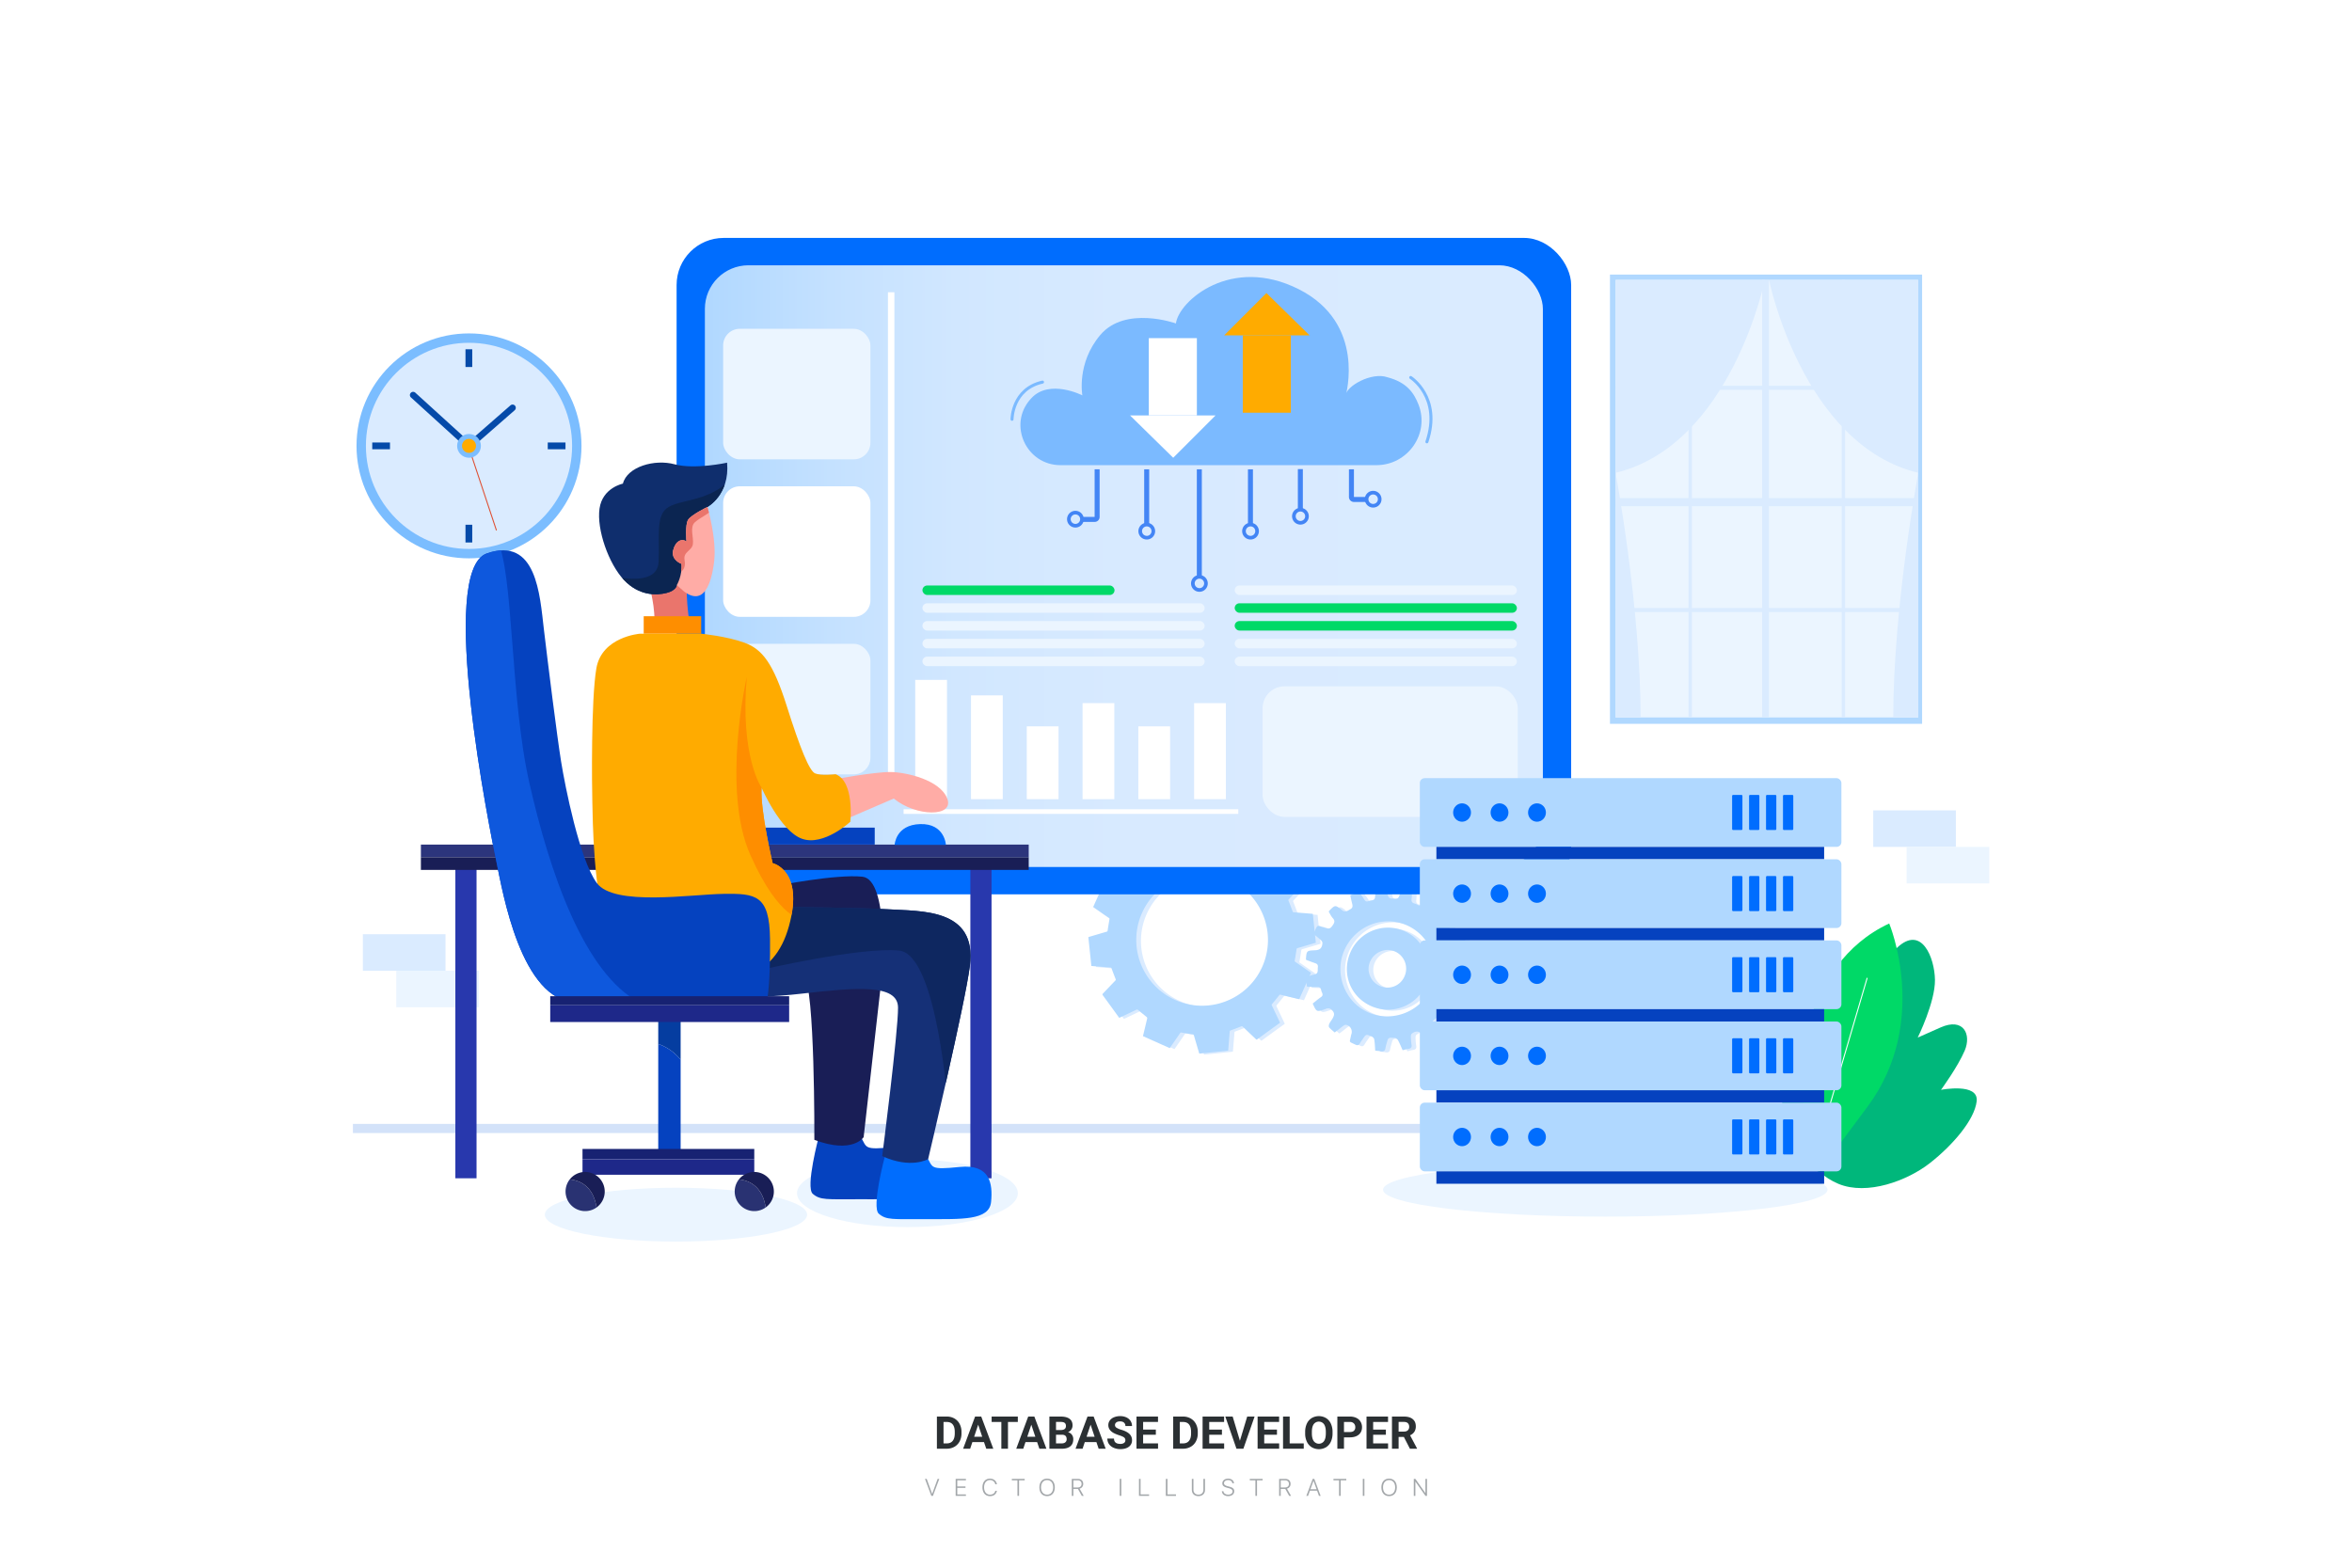 <svg xmlns="http://www.w3.org/2000/svg" xmlns:xlink="http://www.w3.org/1999/xlink" viewBox="0 0 4680 3120"><defs><style>.cls-1{fill:#0f2e6d;}.cls-2{fill:#ffaca6;}.cls-3{fill:#153077;}.cls-4{fill:#ffab00;}.cls-5{fill:#0542bf;}.cls-6{fill:#fff;}.cls-7{fill:#2b3033;}.cls-8{fill:#a3a7aa;}.cls-9{fill:#7bbdff;}.cls-10,.cls-17{fill:#daebff;}.cls-11{fill:#054aa9;}.cls-12,.cls-16,.cls-22,.cls-39{fill:none;}.cls-12{stroke:#de4d30;}.cls-12,.cls-22,.cls-39{stroke-linecap:round;stroke-linejoin:round;}.cls-12,.cls-39{stroke-width:2px;}.cls-13{fill:#ebf5ff;}.cls-14{fill:#d3e2f9;}.cls-15,.cls-18{fill:#b0d8ff;}.cls-17,.cls-18{fill-rule:evenodd;}.cls-19{fill:#006dfe;}.cls-20{fill:url(#linear-gradient);}.cls-21{fill:#7bbaff;}.cls-22{stroke:#7bbaff;stroke-width:6px;}.cls-23{fill:#4385f5;}.cls-24{fill:#2838ad;}.cls-25{fill:#2c357c;}.cls-26{fill:#191e56;}.cls-27{fill:#ea756c;}.cls-28{clip-path:url(#clip-path);}.cls-29{fill:#0b2551;}.cls-30{clip-path:url(#clip-path-2);}.cls-31{fill:#fe8e00;}.cls-32{clip-path:url(#clip-path-3);}.cls-33{fill:#0e2760;}.cls-34{clip-path:url(#clip-path-4);}.cls-35{clip-path:url(#clip-path-5);}.cls-36{fill:#0e58dd;}.cls-37{fill:#00b77b;}.cls-38{fill:#00d967;}.cls-39{stroke:#fff;}.cls-40{fill:#053da0;}.cls-41{fill:#172272;}.cls-42{fill:#1e2889;}.cls-43{fill:#293272;}</style><linearGradient id="linear-gradient" x1="1402.56" y1="1126.71" x2="3070.01" y2="1126.71" gradientUnits="userSpaceOnUse"><stop offset="0" stop-color="#b0d8ff"/><stop offset="0.02" stop-color="#b3d9ff"/><stop offset="0.15" stop-color="#c4e1ff"/><stop offset="0.3" stop-color="#d1e7ff"/><stop offset="0.51" stop-color="#d8eaff"/><stop offset="1" stop-color="#daebff"/></linearGradient><clipPath id="clip-path"><path class="cls-1" d="M1402.69,1019.18l5-10.27s44.72-24.18,39.08-88.1c0,0-64.58,14.13-104.33,3.25s-94.4,4.7-103,38.48c0,0-40.58,8-46.54,49.69s18.38,110.3,48.69,142.09,64.59,30.81,84.46,25.84,20.7-15.57,20.7-15.57l24.18-21.86Z"/></clipPath><clipPath id="clip-path-2"><path class="cls-2" d="M1407.66,1008.91s18.88,63.27,13.25,109.31-21.2,86.78-59,59.62c-13.58-11.59-15.24-13.25-15.24-13.25s11.27-18.88,9.28-42.39c0,0-21.2-7.62-16.56-26.83s17.88-24.52,26.49-17.56c0,0-3-33.45,3.32-43.39S1407.66,1008.91,1407.66,1008.91Z"/></clipPath><clipPath id="clip-path-3"><path class="cls-3" d="M1542.1,1797.62l25.2,7.45s150.51,1.47,198,4.5c67.14,4.28,179.08-2.7,164.62,112.48-9.38,74.67-83.12,384.8-83.12,384.8s-33.94,20.23-91.39-5.95c0,0,32-248.41,31.49-295.86s-83.69-39.8-194.37-27.19c-101.68,11.58-261.22,13.07-311.64-34Z"/></clipPath><clipPath id="clip-path-4"><path class="cls-4" d="M1285.9,1261.21h-12.68s-75.81,5.93-86.6,69.06-8.8,236-8,265.46,1.53,189.2,32.46,260.42,68.34,94.41,155.39,97.56,173.37-.44,203.59-111.23-32.7-124.61-32.7-124.61-24.85-104.88-22-150.2c0,0,37.46,86.58,80.62,101.68s96-33.92,96-33.92,8.7-80.19-29.39-94.59c0,0-28.84,3.46-40.77-1.67-11.22-4.82-29.18-48.12-56.29-133.9s-48.87-113.13-83.94-126.08-86.33-18-86.33-18Z"/></clipPath><clipPath id="clip-path-5"><path class="cls-5" d="M1526.81,1986.85s6.3-29.7,5.4-117.89-28.8-90.89-92.69-90-217.77,25.2-252-21.59-63-191.68-71.09-242.07-26.1-194.38-34.2-262.77-14.39-185.37-113.38-151.18,6.3,553.43,18.9,613.72,48.59,276.69,159.28,280.53S1526.81,1986.85,1526.81,1986.85Z"/></clipPath></defs><title>04</title><g id="Layer_2" data-name="Layer 2"><g id="Layer_1-2" data-name="Layer 1"><rect class="cls-6" width="4680" height="3120"/><path class="cls-7" d="M1864.25,2883.23v-64h19.69a29.84,29.84,0,0,1,15.09,3.8,26.5,26.5,0,0,1,10.4,10.81,33.33,33.33,0,0,1,3.73,15.93v2.94a33.41,33.41,0,0,1-3.67,15.87,26.12,26.12,0,0,1-10.35,10.76,30.09,30.09,0,0,1-15.07,3.87Zm13.18-53.3v42.71h6.38q7.73,0,11.82-5t4.17-14.46v-3.38q0-9.77-4-14.79t-11.82-5Z"/><path class="cls-7" d="M1957.94,2870.05h-23.11l-4.4,13.18h-14l23.82-64h12.22l24,64h-14Zm-19.55-10.68h16l-8-23.95Z"/><path class="cls-7" d="M2025.27,2829.93h-19.6v53.3h-13.19v-53.3h-19.33v-10.68h52.12Z"/><path class="cls-7" d="M2063.63,2870.05h-23.12l-4.39,13.18h-14l23.82-64h12.22l24,64h-14Zm-19.56-10.68h16l-8-23.95Z"/><path class="cls-7" d="M2088.06,2883.23v-64h22.42q11.64,0,17.66,4.46t6,13.07a14.42,14.42,0,0,1-2.41,8.28,14.07,14.07,0,0,1-6.73,5.26,13.51,13.51,0,0,1,7.76,5,14.68,14.68,0,0,1,2.83,9.14q0,9.24-5.89,14t-16.78,4.83Zm13.19-37.18H2111q10-.16,10-8,0-4.35-2.53-6.26c-1.68-1.28-4.34-1.91-8-1.91h-9.23Zm0,9.32v17.27h11.29q4.66,0,7.27-2.22a7.59,7.59,0,0,0,2.62-6.13q0-8.79-9.1-8.92Z"/><path class="cls-7" d="M2181.62,2870.05h-23.11l-4.4,13.18h-14l23.82-64h12.22l23.95,64h-14Zm-19.55-10.68h16l-8-23.95Z"/><path class="cls-7" d="M2239.24,2866.44a6.75,6.75,0,0,0-2.64-5.73q-2.64-2-9.49-4.22a68.14,68.14,0,0,1-10.86-4.37q-10.89-5.89-10.9-15.87a15.46,15.46,0,0,1,2.93-9.25,19,19,0,0,1,8.39-6.35,31.65,31.65,0,0,1,12.28-2.28,28.87,28.87,0,0,1,12.22,2.48,19.52,19.52,0,0,1,8.33,7,18.41,18.41,0,0,1,3,10.28h-13.18a8.61,8.61,0,0,0-2.77-6.83c-1.84-1.63-4.44-2.44-7.78-2.44s-5.73.68-7.51,2a6.45,6.45,0,0,0-2.68,5.39,6.16,6.16,0,0,0,3.14,5.23,35.67,35.67,0,0,0,9.25,3.95q11.25,3.39,16.39,8.4a16.71,16.71,0,0,1,5.14,12.48,15.4,15.4,0,0,1-6.28,13q-6.29,4.72-16.92,4.72a32.74,32.74,0,0,1-13.45-2.7,21.29,21.29,0,0,1-9.25-7.41,19,19,0,0,1-3.18-10.9h13.22q0,10.61,12.66,10.6a12.29,12.29,0,0,0,7.34-1.92A6.21,6.21,0,0,0,2239.24,2866.44Z"/><path class="cls-7" d="M2299.88,2855.41h-25.31v17.23h29.7v10.59h-42.89v-64h42.81v10.68h-29.62v15.25h25.31Z"/><path class="cls-7" d="M2334.42,2883.23v-64h19.69a29.81,29.81,0,0,1,15.09,3.8,26.5,26.5,0,0,1,10.4,10.81,33.33,33.33,0,0,1,3.73,15.93v2.94a33.41,33.41,0,0,1-3.67,15.87,26.12,26.12,0,0,1-10.35,10.76,30.09,30.09,0,0,1-15.07,3.87Zm13.18-53.3v42.71H2354q7.72,0,11.82-5t4.17-14.46v-3.38q0-9.77-4-14.79t-11.82-5Z"/><path class="cls-7" d="M2431.41,2855.41H2406.1v17.23h29.7v10.59h-42.89v-64h42.8v10.68H2406.1v15.25h25.31Z"/><path class="cls-7" d="M2467.18,2867.37l14.5-48.12h14.68l-22.28,64h-13.76l-22.19-64h14.64Z"/><path class="cls-7" d="M2540.88,2855.41h-25.32v17.23h29.71v10.59h-42.89v-64h42.8v10.68h-29.62v15.25h25.32Z"/><path class="cls-7" d="M2566.19,2872.64h28v10.59H2553v-64h13.19Z"/><path class="cls-7" d="M2651.49,2852.69a38.74,38.74,0,0,1-3.34,16.57,25.18,25.18,0,0,1-9.56,11,28.25,28.25,0,0,1-28.46.05,25.36,25.36,0,0,1-9.66-10.92A37.49,37.49,0,0,1,2597,2853v-3.16a38.46,38.46,0,0,1,3.41-16.64,25.42,25.42,0,0,1,9.62-11,28.25,28.25,0,0,1,28.44,0,25.42,25.42,0,0,1,9.62,11,38.32,38.32,0,0,1,3.41,16.59Zm-13.36-2.9q0-10.07-3.61-15.29a12.73,12.73,0,0,0-20.52-.07q-3.6,5.16-3.65,15.14v3.12q0,9.79,3.61,15.2a12.61,12.61,0,0,0,20.56.2q3.57-5.21,3.61-15.18Z"/><path class="cls-7" d="M2674.25,2860.69v22.54h-13.18v-64h25a29,29,0,0,1,12.68,2.63,19.45,19.45,0,0,1,8.41,7.5,20.9,20.9,0,0,1,3,11q0,9.41-6.44,14.83t-17.82,5.43Zm0-10.68H2686q5.22,0,8-2.46a9,9,0,0,0,2.75-7,10.56,10.56,0,0,0-2.77-7.61,10.3,10.3,0,0,0-7.64-3h-12.09Z"/><path class="cls-7" d="M2757.61,2855.41H2732.3v17.23H2762v10.59h-42.89v-64h42.8v10.68H2732.3v15.25h25.31Z"/><path class="cls-7" d="M2793.43,2859.81h-10.5v23.42h-13.19v-64h23.78q11.34,0,17.49,5.05t6.15,14.28a19.66,19.66,0,0,1-2.83,10.92,19.33,19.33,0,0,1-8.6,7l13.85,26.15v.61h-14.15Zm-10.5-10.68h10.63c3.31,0,5.88-.84,7.69-2.53a9,9,0,0,0,2.73-7,9.68,9.68,0,0,0-2.57-7.12q-2.58-2.59-7.89-2.59h-10.59Z"/><path class="cls-8" d="M1853.19,2977.06l-12.66-33.82h3.4l10.78,29.83h.14l10.81-29.83H1869l-12.66,33.82Z"/><path class="cls-8" d="M1922,2977.06h-20.42v-33.82H1922v2.91h-17.23v12.16h16.36v2.86h-16.36v13H1922Z"/><path class="cls-8" d="M1954.85,2960.07c0-10.6,5.88-17.37,15.07-17.37,7.15,0,12.8,4.66,13.71,11.27h-3.21a10.4,10.4,0,0,0-10.5-8.29c-7.17,0-11.79,5.6-11.79,14.39s4.62,14.55,11.81,14.55c5.39,0,9.47-2.88,10.48-7.57h3.21c-1.19,6.59-6.37,10.55-13.71,10.55C1960.71,2977.6,1954.85,2970.78,1954.85,2960.07Z"/><path class="cls-8" d="M2024.52,2977.06v-30.91h-11.15v-2.91h25.55v2.91h-11.18v30.91Z"/><path class="cls-8" d="M2098.86,2960.16c0,10.71-5.93,17.44-15.37,17.44s-15.35-6.73-15.35-17.44,5.93-17.46,15.35-17.46S2098.86,2949.45,2098.86,2960.16Zm-27.44,0c0,8.86,4.66,14.46,12.07,14.46s12.09-5.6,12.09-14.46-4.69-14.48-12.09-14.48S2071.42,2951.28,2071.42,2960.16Z"/><path class="cls-8" d="M2135.82,2977.06h-3.19v-33.82h11.93c6.61,0,10.83,3.87,10.83,9.89a9.37,9.37,0,0,1-7.24,9.56l8.2,14.37h-3.75l-7.78-13.85h-9Zm0-16.69h8.48c4.93,0,7.78-2.62,7.78-7.15s-3-7.12-7.89-7.12h-8.37Z"/><path class="cls-8" d="M2228,2977.06v-33.82h3.19v33.82Z"/><path class="cls-8" d="M2286.46,2977.06h-20.13v-33.82h3.19v30.91h16.94Z"/><path class="cls-8" d="M2339.92,2977.06h-20.13v-33.82H2323v30.91h17Z"/><path class="cls-8" d="M2374.72,2965.06c0,5.67,3.7,9.56,9.89,9.56s9.89-3.89,9.89-9.56v-21.82h3.21v22c0,7.29-5,12.35-13.1,12.35s-13.08-5.06-13.08-12.35v-22h3.19Z"/><path class="cls-8" d="M2434.38,2967.87c.36,4.06,4.18,6.82,9.47,6.82,5.07,0,8.7-2.76,8.7-6.56,0-3.16-2.18-5-7.2-6.31l-4.19-1.07c-6.26-1.6-9-4.25-9-8.7,0-5.46,4.92-9.35,11.58-9.35s11.41,3.89,11.6,9.26h-3.21c-.3-3.82-3.68-6.35-8.48-6.35s-8.16,2.6-8.16,6.32c0,2.91,2.11,4.62,7.08,5.89l3.65.93c6.8,1.72,9.66,4.32,9.66,9,0,5.93-4.78,9.82-12.26,9.82-7.08,0-12-3.92-12.4-9.73Z"/><path class="cls-8" d="M2498,2977.06v-30.91h-11.16v-2.91h25.55v2.91H2501.2v30.91Z"/><path class="cls-8" d="M2548.4,2977.06h-3.19v-33.82h11.93c6.61,0,10.83,3.87,10.83,9.89a9.37,9.37,0,0,1-7.24,9.56l8.2,14.37h-3.75l-7.78-13.85h-9Zm0-16.69h8.48c4.93,0,7.79-2.62,7.79-7.15s-3-7.12-7.9-7.12h-8.37Z"/><path class="cls-8" d="M2620.7,2966.7h-14.2l-3.75,10.36h-3.4l12.65-33.82h3.19l12.63,33.82h-3.37Zm-13.24-2.77h12.28l-6.07-16.73h-.14Z"/><path class="cls-8" d="M2664.48,2977.06v-30.91h-11.16v-2.91h25.55v2.91h-11.18v30.91Z"/><path class="cls-8" d="M2711.7,2977.06v-33.82h3.18v33.82Z"/><path class="cls-8" d="M2779.38,2960.16c0,10.71-5.93,17.44-15.37,17.44s-15.36-6.73-15.36-17.44,5.93-17.46,15.36-17.46S2779.38,2949.45,2779.38,2960.16Zm-27.44,0c0,8.86,4.66,14.46,12.07,14.46s12.09-5.6,12.09-14.46-4.69-14.48-12.09-14.48S2751.94,2951.28,2751.94,2960.16Z"/><path class="cls-8" d="M2813.15,2977.06v-33.82h3.16l19.83,28.24h.17v-28.24h3.16v33.82h-3.09l-19.9-28.27h-.17v28.27Z"/><circle class="cls-9" cx="933.23" cy="887.37" r="223.83"/><circle class="cls-10" cx="933.23" cy="887.37" r="205.14"/><path class="cls-11" d="M933.23,893.79a6.45,6.45,0,0,1-4.32-1.67L817.6,790.88a6.42,6.42,0,0,1,8.63-9.5l107.09,97.39,82.37-72a6.42,6.42,0,1,1,8.45,9.67L937.46,892.2A6.41,6.41,0,0,1,933.23,893.79Z"/><rect class="cls-11" x="926.23" y="1044.34" width="13.44" height="35.29"/><rect class="cls-11" x="926.23" y="695.11" width="13.44" height="35.29"/><rect class="cls-11" x="751.62" y="869.73" width="13.44" height="35.29" transform="translate(1645.71 129.03) rotate(90)"/><rect class="cls-11" x="1100.85" y="869.73" width="13.44" height="35.29" transform="translate(1994.94 -220.2) rotate(90)"/><line class="cls-12" x1="933.23" y1="891.43" x2="987.57" y2="1054.84"/><circle class="cls-9" cx="933.23" cy="887.37" r="23.67"/><circle class="cls-4" cx="933.23" cy="887.37" r="13.94"/><rect class="cls-10" x="722.04" y="1859.25" width="164.42" height="72.7"/><rect class="cls-13" x="788.53" y="1931.95" width="164.42" height="72.7"/><ellipse class="cls-13" cx="1345.04" cy="2417.4" rx="260.97" ry="53.59"/><ellipse class="cls-13" cx="3194.17" cy="2367.74" rx="442.23" ry="53.59"/><ellipse class="cls-13" cx="1805.62" cy="2374.69" rx="219.72" ry="67.49"/><rect class="cls-14" x="702.22" y="2236.78" width="3190.37" height="18.2"/><rect class="cls-15" x="3203.48" y="546.46" width="621.12" height="894.1"/><rect class="cls-13" x="3214.65" y="557.09" width="602.12" height="870.76"/><polygon class="cls-10" points="3816.77 991.28 3519.77 991.28 3519.77 557.09 3506.3 557.09 3506.3 991.28 3214.66 991.28 3214.66 1007.46 3506.3 1007.46 3506.3 1427.85 3519.77 1427.85 3519.77 1007.46 3816.77 1007.46 3816.77 991.28"/><rect class="cls-16" x="3366.51" y="775.93" width="298.1" height="434.07"/><path class="cls-10" d="M3671.35,775.93h145.43v-8.1H3671.35V557.09h-6.74V767.83h-298.1V557.09h-6.74V767.83H3214.65v8.1h145.12V1210H3214.65v8.09h145.12v209.77h6.74V1218.08h298.1v209.77h6.74V1218.08h145.43V1210H3671.35ZM3664.61,1210h-298.1V775.93h298.1Z"/><path class="cls-10" d="M3511.68,557.09s-66.92,328.41-297,383.9c0,0,49.8,265.45,49.8,486.86h-49.8V557.09Z"/><path class="cls-10" d="M3519.94,557.09S3586.87,885.5,3817,941c0,0-49.8,265.45-49.8,486.86H3817V557.09Z"/><path class="cls-17" d="M2800.35,2092.24c-3.17-7-5.87-13.91-9.48-20.33-1.23-2.21-4.9-4.63-7.15-4.36-4.73.56-11.46-2.62-13.58,5.12-1.36,4.95-3.06,9.84-3.88,14.87-.93,5.78-3.74,7.83-9.4,6.77-3.48-.65-7-.83-11.08-1.27-.6-7.78-.73-15.23-2-22.48-.41-2.36-3.45-5.34-5.87-6-4.36-1.26-9.41-5.8-13.64.6-3,4.49-6.31,8.76-9.05,13.38-2.28,3.86-4.65,4.57-8.77,2.64-14.57-6.82-11.56-3.74-9-17.76.28-1.51.87-3,1.23-4.45,2-8-3.61-16.48-11.7-17.29-1.68-.16-3.7,1.27-5.28,2.37-2.74,1.89-5.24,4.12-7.87,6.17s-5.27,4-8.73,6.68c-3.73-3.31-7.8-6.36-11-10.13-1.13-1.31-.84-4.7,0-6.63,1.51-3.48,3.94-6.57,6-9.84,5.6-9.11,4.94-13.64-3.44-20.36-1.31-1.05-3.7-1.19-5.53-1-2,.17-3.91,1.19-5.85,1.84-16.27,5.47-16.27,5.47-24-11.4,5.37-4.23,10.72-8.89,16.53-12.87,4.47-3.07,3.26-6.42,1.55-10-1.91-4-.94-10.23-8.3-10.08-6.87.15-13.74-.35-21-.58-1.16-6.27-2.21-12-3.38-18.32,6-2.1,11.41-4.82,17.1-5.78,9.69-1.65,7-8.69,7.78-14.69.88-6.65-3.68-7.45-8.09-9-5.28-1.8-10.48-3.84-15-5.52-.5-1.21-.7-1.46-.68-1.68,1.42-16.81,1.42-16.81,18-17.53,9.83-.43,14.13-4.32,14.82-14.14.13-1.87-1.21-4.37-2.66-5.72-4.69-4.35-9.75-8.29-14.58-12.32a4.54,4.54,0,0,1,0-1.69c8.57-18.82,5.27-16.21,22.92-10.53,5.85,1.89,9.72,1.93,13.66-3.68,3.82-5.44,7-9.69,1.3-15.91-3.38-3.7-5.51-8.53-8-12.58a8.28,8.28,0,0,1,.87-1.91c11.58-11.72,12-12.28,25-1.64,7.1,5.83,11.12,1.61,16.71-1.34,5.93-3.13,5-7.35,3.73-12.28s-2.26-10-3.51-15.65l17-7.8c3.79,5.59,7.58,10.72,10.86,16.16,2.33,3.84,5.28,4.77,9,3,4.52-2.18,12.09.37,12.53-8.35.31-6.36,1.33-12.68,2.1-19.63l18.38-1.91c1.65,5.87,3.66,11.64,4.82,17.57,1,5.19,3.4,7.53,8.76,7.35,5.55-.19,12.21,2.78,14.13-5.92a4,4,0,0,1,.32-.7c7.2-15.76,7.2-15.76,25.19-11-.32,6.28-.34,12.83-1.08,19.3-1,8.64,6.78,7.55,11,10.36,3.48,2.33,6.74,2.84,10-1.19,3.85-4.75,8.45-8.88,13.27-13.83,4.19,2.5,8.51,4.67,12.29,7.55,1.26,1,2,4,1.48,5.59a67.64,67.64,0,0,1-5.55,12.67c-2.74,4.84-1.39,7.74,2.17,11.9,6.13,7.14,11.71,8.48,19.34,2.79,3.63-2.71,8-4.42,11.7-6.39a6.05,6.05,0,0,1,1.28.58c11.79,12.19,11.79,12.19.51,24.77-7.18,8-7.15,14.29.66,22,1.28,1.27,4.14,1.56,6.17,1.34,6.6-.72,13.16-1.88,20.25-2.95l6,17.47c-5.71,3.14-11.61,6.63-17.72,9.68-3.69,1.84-5.14,3.76-4.35,8.31,2.18,12.79,1.89,12.83,14.74,15.35,4.48.88,8.95,1.84,13.92,2.86,0,6-.06,11.54-.1,17.86-7.2,1.37-14.14,3-21.18,4-8.59,1.14-5.57,8.4-7.42,13.08-1.69,4.31-.26,7.19,4,9.3,5.94,3,11.63,6.41,17.06,9.45.26,1.12.55,1.63.46,2.07-3.34,15.68-3.32,15.51-18.83,13.5-6.07-.79-12.2-4.09-17.16,4.53-4.25,7.37-4.9,12.14,1.85,17.4a32.49,32.49,0,0,1,4.18,4.49c7.24,8.25,7,8.11.63,16.72-3.11,4.19-5.94,5.87-10.68,2.56-2.71-1.9-6.21-2.72-8.78-4.74-6.34-5-11.21-4.49-17.16,1.36-4.48,4.4-5.76,7.8-2.62,13.14,1.41,2.4,2.11,5.22,3.16,7.84,4.53,11.32,4.27,12.29-7.16,17.53a7.62,7.62,0,0,1-6.55-.85c-3.22-2.45-5.78-5.78-8.59-8.76-7.14-7.53-14.34-8.24-22.06-1.74-1.21,1-1.67,3.54-1.61,5.35a106.55,106.55,0,0,0,1.31,16.08c.95,5.17-.77,7.61-5.76,8.5C2808.35,2090.1,2804.69,2091.19,2800.35,2092.24ZM2685,1891.59c-21.58,46.38-.92,103.24,45.28,124.6,47.45,21.94,104.58.67,126.66-47.15,21.31-46.18-.12-103.18-46.91-124.79C2763.08,1822.55,2707.35,1843.65,2685,1891.59Z"/><path class="cls-17" d="M2737.5,2004.33c-41.59-18.56-59.42-65.71-40.75-107.74a81.13,81.13,0,0,1,107.75-41.1c40.35,18.1,59.37,67.31,41.53,107.46C2827.64,2004.33,2779,2022.86,2737.5,2004.33Zm66.5-59.1a37.44,37.44,0,0,0-19.07-49.61c-18.64-8.11-40.87,1-49.32,20.11-8.19,18.55.59,40.41,19.57,48.7A36.88,36.88,0,0,0,2804,1945.23Z"/><path class="cls-17" d="M2215.85,1829a2.17,2.17,0,0,1,1.08,2.59c-1.28,7.51-2.52,15-3.63,22.58a2.3,2.3,0,0,1-2,2.19q-16.71,4.88-33.38,9.84l-3,.88c2,19.17,4,38.26,6,57.49l22,1.78c5.29.42,10.58.89,15.87,1.25a2.3,2.3,0,0,1,2.34,1.83q3.87,10.53,8,21a2.58,2.58,0,0,1-.63,3.28c-8.19,8.52-16.28,17.13-24.47,25.64-1.18,1.23-1.43,2-.33,3.51q15.9,21.74,31.65,43.59c.3.42.61.83,1,1.4l6.07-2.84c9.33-4.43,18.68-8.83,28-13.34,1.48-.72,2.29-.41,3.47.57,5.62,4.7,11.38,9.22,17,13.9a3.17,3.17,0,0,1,1.19,2.43c-2.76,11.9-5.64,23.78-8.51,35.65L2337,2088l5.4-7.82c5.07-7.32,10.17-14.62,15.17-22a2.47,2.47,0,0,1,3-1.13c7.29,1.26,14.59,2.47,21.91,3.51a2.73,2.73,0,0,1,2.67,2.31c3.27,11.29,6.62,22.55,9.94,33.82.21.72.45,1.42.72,2.26l57.36-5.95c.1-.83.22-1.61.28-2.4,1-11.71,1.93-23.41,2.81-35.11a2.72,2.72,0,0,1,2.12-2.84c6.9-2.48,13.74-5.11,20.55-7.84,1.45-.57,2.3-.55,3.47.58,8.57,8.24,17.21,16.4,25.83,24.6.83.8,1.42,1.53,2.78.54q22.47-16.41,45-32.71a3.06,3.06,0,0,0,.39-.49c-1.2-2.55-2.43-5.18-3.67-7.8-4.15-8.72-8.26-17.46-12.47-26.15a2.57,2.57,0,0,1,.47-3.3q7.11-8.52,14-17.25a2.49,2.49,0,0,1,3-1c11.69,2.87,23.41,5.65,35.13,8.45.58.14,1.17.21,1.76.32l23.47-52.48-23.55-16.42c-2.58-1.8-5.12-3.65-7.76-5.35a2.15,2.15,0,0,1-1.08-2.58c1.27-7.51,2.52-15,3.63-22.56a2.28,2.28,0,0,1,2-2.21q16.7-4.87,33.37-9.84l3-.89c-2-19.13-4-38.21-6-57.48l-15.24-1.25c-7.53-.61-15-1.24-22.58-1.8a2.27,2.27,0,0,1-2.39-1.74q-3.95-10.74-8.19-21.37c-.55-1.36-.12-2,.71-2.88,8.15-8.54,16.26-17.13,24.46-25.63,1.23-1.28,1.52-2.08.34-3.69-10.48-14.3-20.85-28.67-31.25-43-.43-.6-.87-1.19-1.4-1.89l-18.1,8.58c-5.4,2.57-10.83,5.1-16.2,7.74a2.3,2.3,0,0,1-2.93-.45q-8.61-7.15-17.41-14.11a2.48,2.48,0,0,1-1-3c2.86-11.7,5.65-23.41,8.45-35.12.14-.58.21-1.17.32-1.76l-52.49-23.47-17.7,25.39c-1.32,1.9-2.72,3.76-3.93,5.73a2.41,2.41,0,0,1-2.93,1.23c-7.29-1.27-14.58-2.49-21.91-3.53a2.86,2.86,0,0,1-2.8-2.43c-3.31-11.51-6.73-23-10.12-34.46-.12-.43-.28-.85-.49-1.5l-57.44,6c-.35,4.25-.69,8.4-1,12.56-.69,8.42-1.41,16.83-2,25.26a2.44,2.44,0,0,1-2,2.46c-6.94,2.56-13.88,5.16-20.74,7.93a2.72,2.72,0,0,1-3.45-.68c-8.46-8.13-17-16.17-25.47-24.31-1.28-1.24-2.09-1.51-3.69-.34-14.36,10.53-28.8,20.94-43.21,31.38l-1.69,1.27c2.89,6.09,5.73,12.1,8.58,18.1,2.54,5.34,5,10.71,7.65,16,.69,1.38.44,2.16-.51,3.3q-7.11,8.52-14,17.24a2.46,2.46,0,0,1-3,1c-11.69-2.87-23.4-5.65-35.11-8.45-.58-.14-1.18-.21-1.76-.31l-23.47,52.48,23.55,16.42C2210.67,1825.42,2213.22,1827.27,2215.85,1829Zm239-76c66,29.55,95.61,107.23,66,173.35-29.5,65.81-107.13,95.4-173,65.94a131.17,131.17,0,0,1-66.12-173.3C2311.2,1753.07,2388.86,1723.48,2454.87,1753Z"/><path class="cls-18" d="M2791,2090.18c-3.17-7-5.87-13.91-9.48-20.33-1.23-2.21-4.9-4.64-7.15-4.37-4.73.57-11.46-2.61-13.58,5.13-1.36,4.94-3.06,9.84-3.88,14.87-.93,5.78-3.74,7.83-9.4,6.77-3.48-.66-7.05-.83-11.08-1.27-.6-7.79-.73-15.23-2-22.48-.41-2.36-3.45-5.34-5.87-6.05-4.36-1.27-9.41-5.8-13.64.6-3,4.49-6.31,8.75-9,13.38-2.28,3.86-4.65,4.56-8.77,2.63-14.57-6.81-11.56-3.73-9-17.76.28-1.5.87-3,1.23-4.45,1.95-8-3.62-16.48-11.7-17.28-1.68-.17-3.7,1.27-5.29,2.37-2.73,1.89-5.23,4.12-7.86,6.17s-5.27,4-8.73,6.68c-3.73-3.32-7.81-6.36-11-10.13-1.13-1.31-.85-4.71,0-6.63,1.51-3.49,3.94-6.57,6-9.85,5.6-9.11,4.94-13.63-3.44-20.36-1.31-1-3.7-1.19-5.53-1-2,.17-3.91,1.19-5.85,1.84-16.27,5.47-16.27,5.47-24-11.41,5.37-4.22,10.72-8.88,16.53-12.86,4.47-3.07,3.26-6.43,1.55-10-1.91-4-.94-10.24-8.3-10.08-6.87.14-13.74-.36-21-.58l-3.38-18.32c6-2.11,11.41-4.82,17.1-5.79,9.69-1.64,7-8.69,7.78-14.68.88-6.65-3.68-7.45-8.09-9-5.28-1.81-10.48-3.84-15-5.52-.5-1.21-.7-1.46-.68-1.69,1.42-16.8,1.42-16.8,18-17.52,9.83-.43,14.13-4.32,14.82-14.14.13-1.87-1.21-4.37-2.66-5.72-4.69-4.35-9.75-8.3-14.58-12.33a4.75,4.75,0,0,1,0-1.68c8.58-18.83,5.28-16.21,22.93-10.53,5.85,1.89,9.71,1.92,13.66-3.68,3.82-5.44,7-9.69,1.3-15.91-3.38-3.7-5.51-8.53-8-12.58a8.06,8.06,0,0,1,.87-1.91c11.58-11.72,12-12.29,25-1.64,7.1,5.83,11.12,1.6,16.71-1.34,5.93-3.13,5-7.36,3.73-12.29s-2.26-10-3.51-15.65l16.95-7.79c3.79,5.59,7.58,10.72,10.86,16.15,2.33,3.85,5.27,4.78,9,3,4.52-2.17,12.09.38,12.53-8.34.31-6.36,1.33-12.69,2.1-19.64l18.38-1.9c1.65,5.87,3.66,11.64,4.82,17.57,1,5.19,3.4,7.53,8.76,7.34,5.55-.19,12.21,2.79,14.13-5.91a3.68,3.68,0,0,1,.32-.7c7.2-15.76,7.2-15.76,25.19-11-.32,6.29-.34,12.84-1.08,19.31-1,8.64,6.77,7.55,11,10.35,3.48,2.33,6.74,2.85,10-1.19,3.85-4.74,8.45-8.87,13.27-13.82,4.19,2.5,8.51,4.67,12.29,7.55,1.26,1,2,4,1.48,5.58a67.36,67.36,0,0,1-5.55,12.67c-2.74,4.85-1.39,7.75,2.17,11.9,6.13,7.15,11.71,8.49,19.34,2.79,3.63-2.7,8-4.41,11.7-6.39a6.4,6.4,0,0,1,1.28.59c11.79,12.18,11.79,12.18.51,24.77-7.18,8-7.15,14.29.66,22,1.28,1.27,4.14,1.56,6.17,1.34,6.6-.72,13.16-1.88,20.25-3,2,5.73,3.88,11.24,6,17.47-5.71,3.15-11.61,6.64-17.72,9.69-3.69,1.84-5.14,3.76-4.36,8.31,2.19,12.78,1.9,12.82,14.75,15.35,4.48.88,9,1.83,13.92,2.86,0,6-.06,11.54-.1,17.85-7.2,1.38-14.14,3-21.18,4-8.59,1.14-5.57,8.4-7.42,13.07-1.7,4.32-.26,7.19,4,9.3,5.95,3,11.64,6.42,17.06,9.46.27,1.11.56,1.63.46,2.07-3.33,15.68-3.31,15.51-18.82,13.5-6.07-.79-12.2-4.1-17.16,4.53-4.25,7.37-4.9,12.14,1.85,17.39a33.68,33.68,0,0,1,4.18,4.49c7.24,8.26,7,8.12.63,16.73-3.11,4.19-5.94,5.87-10.68,2.55-2.72-1.89-6.21-2.71-8.78-4.74-6.34-5-11.22-4.48-17.16,1.37-4.48,4.4-5.77,7.8-2.62,13.14,1.41,2.4,2.11,5.22,3.16,7.84,4.53,11.32,4.27,12.28-7.16,17.53a7.65,7.65,0,0,1-6.55-.85c-3.22-2.45-5.78-5.78-8.59-8.76-7.14-7.54-14.34-8.24-22.06-1.75-1.21,1-1.67,3.55-1.62,5.35a107.9,107.9,0,0,0,1.32,16.09c.95,5.17-.77,7.61-5.76,8.5C2799,2088,2795.35,2089.12,2791,2090.18ZM2675.7,1889.53c-21.58,46.38-.92,103.24,45.28,124.6,47.45,21.94,104.58.67,126.66-47.15,21.31-46.18-.12-103.19-46.91-124.8C2753.74,1820.49,2698,1841.59,2675.7,1889.53Z"/><path class="cls-18" d="M2728.16,2002.27c-41.59-18.56-59.42-65.72-40.75-107.75a81.14,81.14,0,0,1,107.75-41.09c40.35,18.1,59.37,67.3,41.53,107.46C2818.3,2002.26,2769.69,2020.8,2728.16,2002.27Zm66.5-59.1a37.44,37.44,0,0,0-19.07-49.61c-18.64-8.11-40.87,1-49.33,20.11-8.18,18.55.6,40.4,19.58,48.69A36.87,36.87,0,0,0,2794.66,1943.17Z"/><path class="cls-18" d="M2206.51,1826.91a2.17,2.17,0,0,1,1.08,2.59c-1.28,7.51-2.52,15-3.63,22.57a2.3,2.3,0,0,1-2,2.2q-16.71,4.88-33.38,9.83l-3,.88c2,19.18,4,38.26,6,57.5l22,1.77c5.3.43,10.59.9,15.88,1.26a2.29,2.29,0,0,1,2.34,1.83q3.87,10.53,8,21a2.57,2.57,0,0,1-.62,3.28c-8.19,8.52-16.28,17.12-24.47,25.64-1.18,1.22-1.43,2-.33,3.51q15.9,21.74,31.65,43.59c.3.42.61.83,1,1.4,2-1,4.06-1.89,6.07-2.85,9.33-4.42,18.68-8.82,28-13.33,1.48-.72,2.29-.42,3.47.57,5.62,4.69,11.38,9.22,17,13.89a3.22,3.22,0,0,1,1.19,2.44c-2.76,11.9-5.64,23.77-8.51,35.65l53.31,23.84,5.4-7.82c5.07-7.32,10.17-14.62,15.17-22a2.45,2.45,0,0,1,3-1.13c7.3,1.26,14.6,2.47,21.92,3.51a2.71,2.71,0,0,1,2.66,2.31q4.92,16.93,9.95,33.82c.21.71.45,1.41.72,2.25l57.36-5.94c.1-.83.22-1.62.28-2.41,1-11.7,1.93-23.4,2.81-35.11a2.72,2.72,0,0,1,2.12-2.83c6.9-2.48,13.74-5.12,20.55-7.84,1.45-.58,2.3-.55,3.47.57,8.56,8.25,17.21,16.41,25.83,24.61.83.8,1.42,1.52,2.77.53q22.48-16.41,45-32.7a3.06,3.06,0,0,0,.39-.49c-1.2-2.55-2.43-5.18-3.68-7.8-4.14-8.72-8.25-17.46-12.46-26.15a2.58,2.58,0,0,1,.47-3.31q7.11-8.51,14-17.24a2.48,2.48,0,0,1,3-1.06c11.69,2.88,23.41,5.66,35.13,8.46.58.14,1.17.21,1.76.32l23.47-52.49-23.55-16.42c-2.58-1.79-5.12-3.64-7.76-5.34a2.15,2.15,0,0,1-1.08-2.58c1.27-7.51,2.52-15,3.63-22.57a2.3,2.3,0,0,1,2-2.21q16.7-4.87,33.37-9.83l3-.89c-2-19.13-4-38.21-6-57.48l-15.24-1.25c-7.53-.61-15.05-1.25-22.58-1.8a2.27,2.27,0,0,1-2.39-1.75q-3.95-10.74-8.19-21.36c-.55-1.36-.12-2,.71-2.88,8.15-8.54,16.26-17.13,24.46-25.64,1.23-1.28,1.52-2.08.34-3.69-10.48-14.29-20.85-28.67-31.25-43l-1.4-1.89-18.1,8.59c-5.4,2.56-10.83,5.1-16.2,7.73a2.3,2.3,0,0,1-2.93-.44q-8.61-7.15-17.41-14.11a2.49,2.49,0,0,1-1-3c2.86-11.7,5.65-23.41,8.45-35.12.14-.58.21-1.17.31-1.76l-52.48-23.47-17.7,25.39c-1.32,1.9-2.72,3.76-3.93,5.73a2.42,2.42,0,0,1-2.93,1.23c-7.29-1.27-14.58-2.49-21.91-3.53a2.88,2.88,0,0,1-2.8-2.44c-3.31-11.5-6.73-23-10.12-34.46-.12-.42-.28-.84-.49-1.49l-57.44,6c-.35,4.25-.7,8.4-1,12.55-.68,8.42-1.4,16.84-2,25.27a2.42,2.42,0,0,1-2,2.45c-6.94,2.56-13.88,5.17-20.74,7.94a2.71,2.71,0,0,1-3.45-.69c-8.46-8.12-17-16.17-25.47-24.3-1.28-1.24-2.09-1.52-3.69-.34-14.36,10.52-28.8,20.93-43.21,31.38l-1.69,1.27,8.58,18.1c2.54,5.34,5,10.7,7.65,16,.69,1.38.44,2.16-.51,3.29q-7.11,8.52-14,17.25a2.46,2.46,0,0,1-3,1c-11.69-2.87-23.4-5.65-35.11-8.45-.58-.14-1.18-.21-1.76-.32l-23.47,52.48,23.55,16.43C2201.33,1823.36,2203.87,1825.21,2206.51,1826.91Zm239-76c66,29.55,95.6,107.23,66,173.35-29.5,65.81-107.14,95.4-173,65.93a131.17,131.17,0,0,1-66.12-173.3C2301.86,1751,2379.52,1721.42,2445.53,1751Z"/><rect class="cls-19" x="1346.31" y="473.52" width="1779.97" height="1306.38" rx="93.59"/><rect class="cls-20" x="1402.56" y="527.97" width="1667.45" height="1197.49" rx="86.72"/><rect class="cls-13" x="2512.3" y="1365.93" width="507.8" height="259.82" rx="43.58"/><rect class="cls-13" x="1438.91" y="654.36" width="293.06" height="259.82" rx="33.11"/><rect class="cls-6" x="1438.91" y="967.84" width="293.06" height="259.82" rx="33.11"/><rect class="cls-13" x="1438.91" y="1281.32" width="293.06" height="259.82" rx="33.11"/><rect class="cls-6" x="1821.11" y="1353.1" width="63.2" height="237.4"/><rect class="cls-6" x="1932.1" y="1383.93" width="63.2" height="206.56"/><rect class="cls-6" x="2043.09" y="1445.59" width="63.2" height="144.9"/><rect class="cls-6" x="2154.08" y="1399.35" width="63.2" height="191.15"/><rect class="cls-6" x="2265.07" y="1445.59" width="63.2" height="144.9"/><rect class="cls-6" x="2376.06" y="1399.35" width="63.2" height="191.15"/><rect class="cls-6" x="1797.98" y="1610.54" width="665.94" height="9.25"/><rect class="cls-6" x="1766.82" y="581.68" width="12.85" height="974.99"/><path class="cls-21" d="M2110.08,925.75H2738.8c62.19,0,106.36-62.32,83.85-120.3-9.29-23.93-23.72-44.63-61.93-54.62-31.47-11.11-82.64,17.92-82.95,36,0,0,41.37-143.1-93.39-211.18s-239,23.62-244.53,68.08c0,0-100.48-36.17-150.49,22.94-47.64,56.3-35.68,120.16-35.68,120.16s-65.3-33.34-101.42,5.56c-.75.81-1.49,1.62-2.21,2.44C2005.18,845.61,2042.3,925.75,2110.08,925.75Z"/><path class="cls-22" d="M2013.73,834.46s0-60.25,60.62-74"/><path class="cls-22" d="M2807,751.31s62.07,39.48,32.24,128"/><path class="cls-23" d="M2139.87,1016.61a16.65,16.65,0,1,0,16.64,16.64A16.65,16.65,0,0,0,2139.87,1016.61Zm0,26.05a9.41,9.41,0,1,1,9.41-9.41A9.41,9.41,0,0,1,2139.87,1042.66Z"/><path class="cls-23" d="M2178.09,934.05v94.74h-24v9.93h24a9.92,9.92,0,0,0,9.93-9.93h0V934.05Z"/><path class="cls-23" d="M2715.63,993.51a16.65,16.65,0,1,0,16.64-16.64A16.65,16.65,0,0,0,2715.63,993.51Zm7.24,0a9.41,9.41,0,1,1,9.4,9.41A9.41,9.41,0,0,1,2722.87,993.51Z"/><path class="cls-23" d="M2694.05,934.05v55H2718V999h-23.95a9.94,9.94,0,0,1-9.93-9.93h0v-55Z"/><rect class="cls-23" x="2276.71" y="934.05" width="9.93" height="109.58"/><path class="cls-23" d="M2281.84,1040.45a16.64,16.64,0,1,0,16.64,16.64A16.65,16.65,0,0,0,2281.84,1040.45Zm0,26a9.41,9.41,0,1,1,9.41-9.41A9.41,9.41,0,0,1,2281.84,1066.5Z"/><rect class="cls-23" x="2483.17" y="934.05" width="9.93" height="109.58"/><path class="cls-23" d="M2488.3,1040.45a16.64,16.64,0,1,0,16.64,16.64A16.64,16.64,0,0,0,2488.3,1040.45Zm0,26a9.41,9.41,0,1,1,9.41-9.41A9.41,9.41,0,0,1,2488.3,1066.5Z"/><rect class="cls-23" x="2381.46" y="934.05" width="9.93" height="213.61"/><path class="cls-23" d="M2386.58,1144.48a16.65,16.65,0,1,0,16.65,16.64A16.64,16.64,0,0,0,2386.58,1144.48Zm0,26a9.41,9.41,0,1,1,9.41-9.41A9.4,9.4,0,0,1,2386.58,1170.53Z"/><rect class="cls-23" x="2582.48" y="933.62" width="9.93" height="80.35"/><path class="cls-23" d="M2587.61,1010.78a16.65,16.65,0,1,0,16.64,16.65A16.64,16.64,0,0,0,2587.61,1010.78Zm0,26.06a9.41,9.41,0,1,1,9.4-9.41A9.41,9.41,0,0,1,2587.61,1036.84Z"/><rect class="cls-6" x="2285.9" y="672.96" width="95.64" height="153.86"/><polygon class="cls-6" points="2248.55 826.81 2418.66 826.81 2334.44 911.04 2248.55 826.81"/><rect class="cls-4" x="2472.88" y="667.49" width="95.64" height="153.86"/><polygon class="cls-4" points="2605.88 667.49 2435.76 667.49 2519.99 583.27 2605.88 667.49"/><rect class="cls-24" x="1930.83" y="1716.88" width="42.14" height="628.12"/><rect class="cls-24" x="906.07" y="1716.88" width="42.14" height="628.12"/><rect class="cls-25" x="837.5" y="1680.89" width="1209.44" height="25.2"/><rect class="cls-26" x="837.5" y="1706.08" width="1209.44" height="25.2"/><rect class="cls-5" x="1249.19" y="1647.14" width="491.34" height="33.75"/><path class="cls-2" d="M1656.89,1551.47s84.59-15.6,115.79-15,97.78,15.6,112.18,52.8-61.74,36.59-106.46,0l-102.91,44.39Z"/><path class="cls-5" d="M1629.39,2261.6s-27.18,101.57-12.12,114.37,27.21,10.74,93.38,10.74c71.54,0,126.28,2.84,130-34.06s-2.12-75.82-62.37-69.74c-61.81,6.23-52.37,1.09-66.17-21.31Z"/><path class="cls-26" d="M1545.7,1762.78s117-23.4,170.08-18,39.6,191.67,39.6,191.67l-36.9,326.66s-21.6,34.2-98.09,5.4c0,0,1.5-305.06-21-327.56l-53.7-61.19Z"/><path class="cls-27" d="M1293.9,1172.79s15.53,60.15,4.24,85.56h76.24s-11.74-75-6.49-94.6l-27.11-24.29Z"/><path class="cls-1" d="M1402.69,1019.18l5-10.27s44.72-24.18,39.08-88.1c0,0-64.58,14.13-104.33,3.25s-94.4,4.7-103,38.48c0,0-40.58,8-46.54,49.69s18.38,110.3,48.69,142.09,64.59,30.81,84.46,25.84,20.7-15.57,20.7-15.57l24.18-21.86Z"/><g class="cls-28"><path class="cls-29" d="M1227.27,1148s80.58,19.58,83.21-29.37-7.15-93.95,20-109.67,82.46-11.57,122.37-54.87l-64.38,145.72-54.29,89.61-92.94,4.9Z"/></g><path class="cls-2" d="M1407.66,1008.91s18.88,63.27,13.25,109.31-21.2,86.78-59,59.62c-13.58-11.59-15.24-13.25-15.24-13.25s11.27-18.88,9.28-42.39c0,0-21.2-7.62-16.56-26.83s17.88-24.52,26.49-17.56c0,0-3-33.45,3.32-43.39S1407.66,1008.91,1407.66,1008.91Z"/><g class="cls-30"><path class="cls-27" d="M1353.41,1137.88l2.17-.58s9.83-5.35,6.58-22.43,14.55-18.36,16.52-31.92-7.06-34,4.38-43.91,28.38-16.8,30.92-22.59l-3.38-16.8-65.78,29.7-25.23,56.85,12.73,43.68Z"/></g><rect class="cls-31" x="1280.86" y="1226.41" width="114.38" height="34.8"/><path class="cls-19" d="M1760.78,2301.19s-27.19,101.57-12.13,114.37,27.22,10.74,93.38,10.74c71.54,0,126.28,2.84,130-34.06s-2.13-75.81-62.37-69.74c-61.82,6.23-52.38,1.09-66.17-21.31Z"/><path class="cls-3" d="M1542.1,1797.62l25.2,7.45s150.51,1.47,198,4.5c67.14,4.28,179.08-2.7,164.62,112.48-9.38,74.67-83.12,384.8-83.12,384.8s-33.94,20.23-91.39-5.95c0,0,32-248.41,31.49-295.86s-83.69-39.8-194.37-27.19c-101.68,11.58-261.22,13.07-311.64-34Z"/><g class="cls-32"><path class="cls-33" d="M1527,1876.61l-18.14,54.76s203.52-47.45,280.33-39.55,97.71,317.8,97.71,317.8l57.24-363.55s-183.75-90.36-186-90.36S1561,1788.87,1561,1788.87l-20.52,94.87"/></g><path class="cls-4" d="M1285.9,1261.21h-12.68s-75.81,5.93-86.6,69.06-8.8,236-8,265.46,1.53,189.2,32.46,260.42,68.34,94.41,155.39,97.56,173.37-.44,203.59-111.23-32.7-124.61-32.7-124.61-24.85-104.88-22-150.2c0,0,37.46,86.58,80.62,101.68s96-33.92,96-33.92,8.7-80.19-29.39-94.59c0,0-28.84,3.46-40.77-1.67-11.22-4.82-29.18-48.12-56.29-133.9s-48.87-113.13-83.94-126.08-86.33-18-86.33-18Z"/><g class="cls-34"><path class="cls-31" d="M1520.42,1597.17l-5-29.5s-43.16-61.14-29.49-220.49c0,0-51.08,223.91,7.19,354.57s105,128.5,105,128.5l-1.43-116.54Z"/></g><path class="cls-5" d="M1526.81,1986.85s6.3-29.7,5.4-117.89-28.8-90.89-92.69-90-217.77,25.2-252-21.59-63-191.68-71.09-242.07-26.1-194.38-34.2-262.77-14.39-185.37-113.38-151.18,6.3,553.43,18.9,613.72,48.59,276.69,159.28,280.53S1526.81,1986.85,1526.81,1986.85Z"/><g class="cls-35"><path class="cls-36" d="M906.07,1069.17s48.86-58.61,82.61,4.56,25.64,312.59,64.79,485.07,108,380.43,221.37,437.54h0L979.23,2012s-62.09-413.37-64.79-421.51-52.65-362.85-52.65-362.85Z"/></g><path class="cls-37" d="M3568.83,2268.35s32.13,64,89.28,87.73,137.28-6.18,182.21-41.48,88.53-85.51,92.87-122.95-71-22.67-71-22.67,33.3-45.49,47.16-78-2.38-66.39-47.91-46.21L3815.88,2065s34.92-70.71,34.29-114.87-26.65-110.4-75.73-63.62-54.09,144.86-54.09,144.86-10.92-41.81-26.46-72.39-47.81-26.61-62.7,16-20.59,103.62-20.59,103.62-14.22-47.07-37.45-39.59-36.77,62.65-32.87,116.8S3568.83,2268.35,3568.83,2268.35Z"/><path class="cls-38" d="M3579,2153.84s1.7-232.94,180.16-315.92c0,0,81.67,195.65-42.34,363.4s-98.62,128.75-98.62,128.75Z"/><line class="cls-39" x1="3715.1" y1="1946.9" x2="3613.58" y2="2292.84"/><rect class="cls-15" x="2825.17" y="1548.7" width="838.84" height="136.78" rx="9.63"/><ellipse class="cls-19" cx="2909.19" cy="1617.09" rx="17.77" ry="18.3"/><ellipse class="cls-19" cx="2983.74" cy="1617.09" rx="17.77" ry="18.3"/><ellipse class="cls-19" cx="3058.29" cy="1617.09" rx="17.77" ry="18.3"/><rect class="cls-19" x="3446.58" y="1582.05" width="20.48" height="69.79" rx="1.73"/><rect class="cls-19" x="3480.31" y="1582.05" width="20.48" height="69.79" rx="1.73"/><rect class="cls-19" x="3514.04" y="1582.05" width="20.48" height="69.79" rx="1.73"/><rect class="cls-19" x="3547.77" y="1582.05" width="20.48" height="69.79" rx="1.73"/><rect class="cls-5" x="2858.14" y="1685.49" width="771.54" height="24.66"/><rect class="cls-15" x="2825.17" y="1710.14" width="838.84" height="136.78" rx="9.63"/><ellipse class="cls-19" cx="2909.19" cy="1778.53" rx="17.77" ry="18.3"/><ellipse class="cls-19" cx="2983.74" cy="1778.53" rx="17.77" ry="18.3"/><ellipse class="cls-19" cx="3058.29" cy="1778.53" rx="17.77" ry="18.3"/><rect class="cls-19" x="3446.58" y="1743.49" width="20.48" height="69.79" rx="1.73"/><rect class="cls-19" x="3480.31" y="1743.49" width="20.48" height="69.79" rx="1.73"/><rect class="cls-19" x="3514.04" y="1743.49" width="20.48" height="69.79" rx="1.73"/><rect class="cls-19" x="3547.77" y="1743.49" width="20.48" height="69.79" rx="1.73"/><rect class="cls-5" x="2858.14" y="1846.92" width="771.54" height="24.66"/><rect class="cls-15" x="2825.17" y="1871.58" width="838.84" height="136.78" rx="9.63"/><ellipse class="cls-19" cx="2909.19" cy="1939.97" rx="17.77" ry="18.3"/><ellipse class="cls-19" cx="2983.74" cy="1939.97" rx="17.77" ry="18.3"/><ellipse class="cls-19" cx="3058.29" cy="1939.97" rx="17.77" ry="18.3"/><rect class="cls-19" x="3446.58" y="1904.92" width="20.48" height="69.79" rx="1.73"/><rect class="cls-19" x="3480.31" y="1904.92" width="20.48" height="69.79" rx="1.73"/><rect class="cls-19" x="3514.04" y="1904.92" width="20.48" height="69.79" rx="1.73"/><rect class="cls-19" x="3547.77" y="1904.92" width="20.48" height="69.79" rx="1.73"/><rect class="cls-5" x="2858.14" y="2008.36" width="771.54" height="24.66"/><rect class="cls-15" x="2825.17" y="2033.02" width="838.84" height="136.78" rx="9.63"/><ellipse class="cls-19" cx="2909.19" cy="2101.41" rx="17.77" ry="18.3"/><ellipse class="cls-19" cx="2983.74" cy="2101.41" rx="17.77" ry="18.3"/><ellipse class="cls-19" cx="3058.29" cy="2101.41" rx="17.77" ry="18.3"/><rect class="cls-19" x="3446.58" y="2066.36" width="20.48" height="69.79" rx="1.73"/><rect class="cls-19" x="3480.31" y="2066.36" width="20.48" height="69.79" rx="1.73"/><rect class="cls-19" x="3514.04" y="2066.36" width="20.48" height="69.79" rx="1.73"/><rect class="cls-19" x="3547.77" y="2066.36" width="20.48" height="69.79" rx="1.73"/><rect class="cls-5" x="2858.14" y="2169.8" width="771.54" height="24.66"/><rect class="cls-15" x="2825.17" y="2194.46" width="838.84" height="136.78" rx="9.63"/><ellipse class="cls-19" cx="2909.19" cy="2262.85" rx="17.77" ry="18.3"/><ellipse class="cls-19" cx="2983.74" cy="2262.85" rx="17.77" ry="18.3"/><ellipse class="cls-19" cx="3058.29" cy="2262.85" rx="17.77" ry="18.3"/><rect class="cls-19" x="3446.58" y="2227.8" width="20.48" height="69.79" rx="1.73"/><rect class="cls-19" x="3480.31" y="2227.8" width="20.48" height="69.79" rx="1.73"/><rect class="cls-19" x="3514.04" y="2227.8" width="20.48" height="69.79" rx="1.73"/><rect class="cls-19" x="3547.77" y="2227.8" width="20.48" height="69.79" rx="1.73"/><rect class="cls-5" x="2858.14" y="2331.24" width="771.54" height="24.66"/><path class="cls-19" d="M1780.12,1681.49s1.8-40,50.85-41.4,51.18,41.4,51.18,41.4Z"/><rect class="cls-38" x="1835.47" y="1165.25" width="382.22" height="18.9" rx="9.45"/><rect class="cls-13" x="1835.47" y="1200.65" width="561.53" height="18.9" rx="9.45"/><rect class="cls-13" x="1835.47" y="1236.04" width="561.53" height="18.9" rx="9.45"/><rect class="cls-13" x="1835.47" y="1271.44" width="561.53" height="18.9" rx="9.45"/><rect class="cls-13" x="1835.47" y="1306.84" width="561.53" height="18.9" rx="9.45"/><rect class="cls-13" x="2456.78" y="1165.25" width="561.53" height="18.9" rx="9.45"/><rect class="cls-38" x="2456.78" y="1200.65" width="561.53" height="18.9" rx="9.45"/><rect class="cls-38" x="2456.78" y="1236.04" width="561.53" height="18.9" rx="9.45"/><rect class="cls-13" x="2456.78" y="1271.44" width="561.53" height="18.9" rx="9.45"/><rect class="cls-13" x="2456.78" y="1306.84" width="561.53" height="18.9" rx="9.45"/><path class="cls-5" d="M1309.77,2077.69v216h44.54V2108.64C1338.85,2090.58,1322.36,2081.88,1309.77,2077.69Z"/><path class="cls-40" d="M1354.31,2108.64v-84.9h-44.54v54C1322.36,2081.88,1338.85,2090.58,1354.31,2108.64Z"/><rect class="cls-41" x="1159.07" y="2286.63" width="341.78" height="20.57"/><rect class="cls-42" x="1159.07" y="2307.2" width="341.78" height="30.78"/><path class="cls-43" d="M1133.72,2347.2a39,39,0,0,0,53.29,55.88C1180.34,2360,1153.24,2349.19,1133.72,2347.2Z"/><path class="cls-26" d="M1203.29,2371.4a39,39,0,0,0-69.57-24.2c19.52,2,46.62,12.78,53.29,55.88A39,39,0,0,0,1203.29,2371.4Z"/><path class="cls-43" d="M1470.28,2347.2a39,39,0,0,0,53.29,55.88C1516.89,2360,1489.79,2349.19,1470.28,2347.2Z"/><path class="cls-26" d="M1539.84,2371.4a39,39,0,0,0-69.56-24.2c19.51,2,46.61,12.78,53.29,55.88A38.94,38.94,0,0,0,1539.84,2371.4Z"/><rect class="cls-41" x="1094.86" y="1982.66" width="475.41" height="17.98"/><rect class="cls-42" x="1094.86" y="2000.64" width="475.41" height="33.37"/><rect class="cls-10" x="3727.35" y="1612.79" width="164.42" height="72.7"/><rect class="cls-13" x="3793.84" y="1685.49" width="164.42" height="72.7"/></g></g></svg>